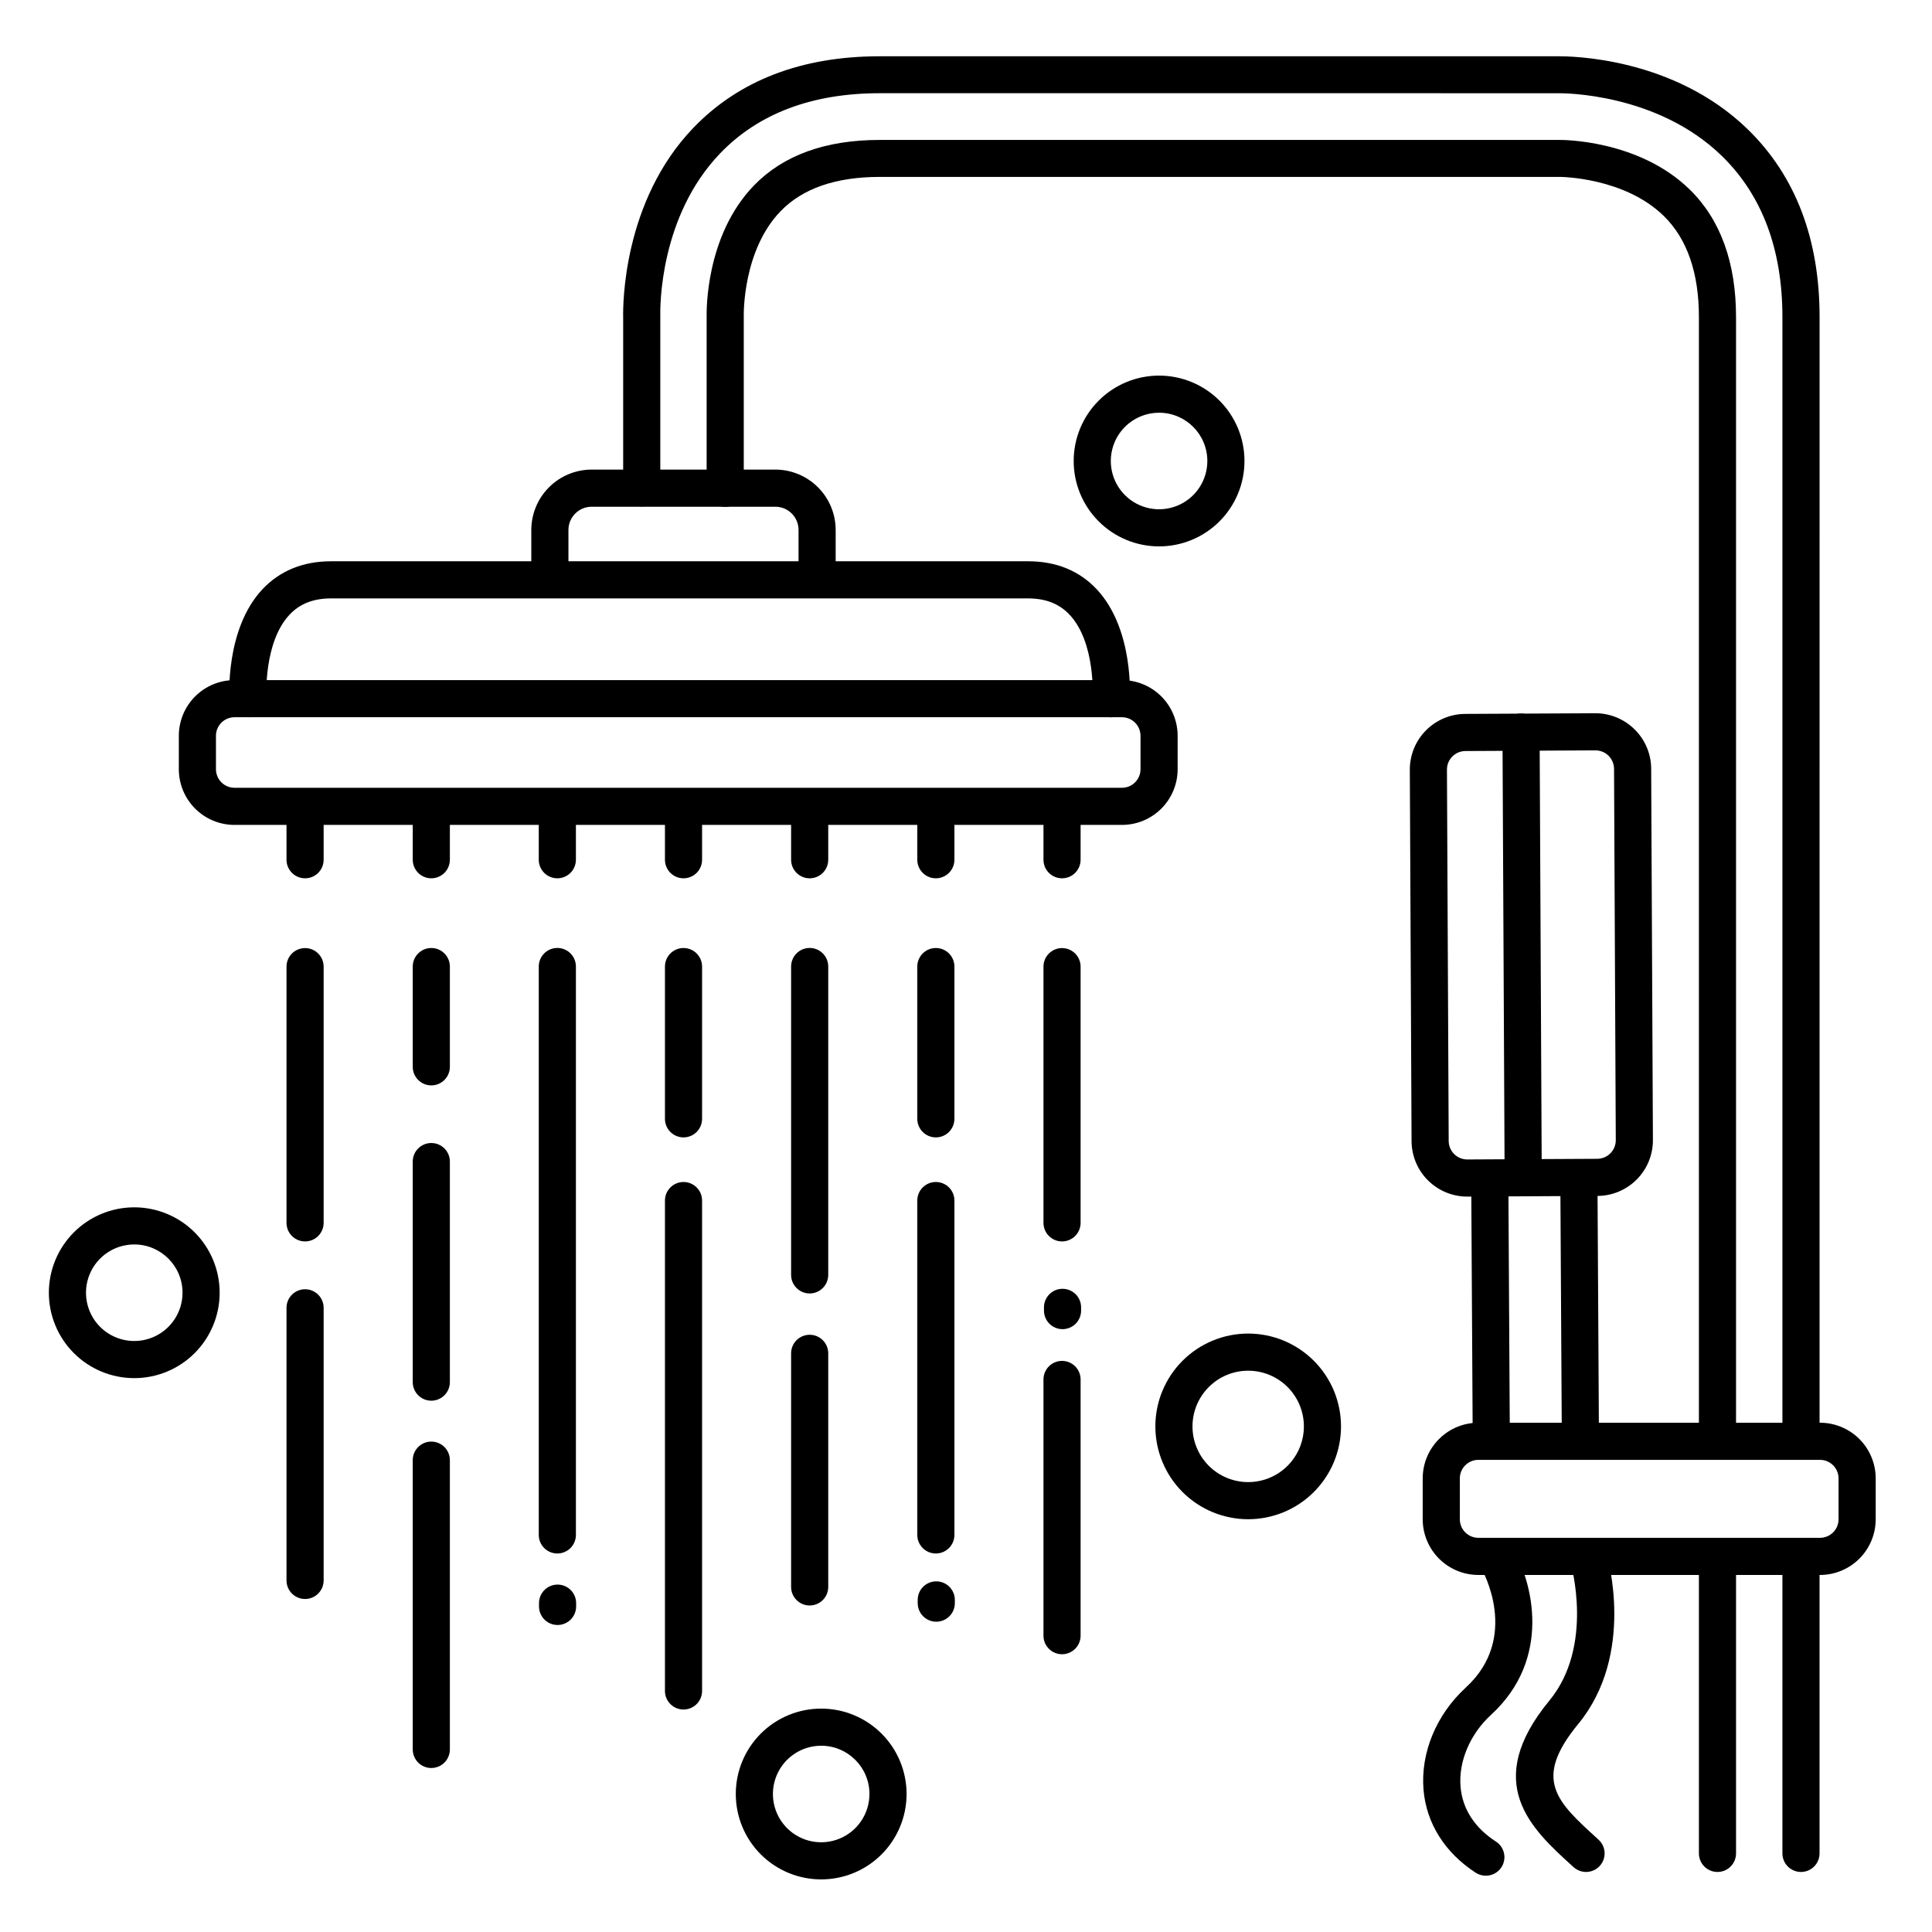 <?xml version="1.0" encoding="UTF-8"?>
<!-- Uploaded to: ICON Repo, www.svgrepo.com, Generator: ICON Repo Mixer Tools -->
<svg fill="#000000" width="800px" height="800px" version="1.1" viewBox="144 144 512 512" xmlns="http://www.w3.org/2000/svg">
 <g>
  <path d="m224.85 376.76c-2.719 0-4.922-2.203-4.922-4.922v-11.059c0-2.719 2.203-4.922 4.922-4.922 2.715 0 4.918 2.203 4.918 4.922v11.059c0 1.305-0.52 2.559-1.441 3.481s-2.172 1.441-3.477 1.441z"/>
  <path d="m258.3 376.76c-2.715 0-4.918-2.203-4.918-4.922v-11.059c0-2.719 2.203-4.922 4.918-4.922 2.719 0 4.922 2.203 4.922 4.922v11.059c0 1.305-0.52 2.559-1.441 3.481s-2.176 1.441-3.481 1.441z"/>
  <path d="m291.7 376.76c-2.719 0-4.922-2.203-4.922-4.922v-11.059c0-2.719 2.203-4.922 4.922-4.922s4.922 2.203 4.922 4.922v11.059c0 1.305-0.52 2.559-1.441 3.481-0.926 0.922-2.176 1.441-3.481 1.441z"/>
  <path d="m325.14 376.76c-2.719 0-4.922-2.203-4.922-4.922v-11.059c0-2.719 2.203-4.922 4.922-4.922 2.715 0 4.918 2.203 4.918 4.922v11.059c0 1.305-0.516 2.559-1.441 3.481-0.922 0.922-2.172 1.441-3.477 1.441z"/>
  <path d="m358.57 376.76c-2.715 0-4.918-2.203-4.918-4.922v-11.059c0-2.719 2.203-4.922 4.918-4.922 2.719 0 4.922 2.203 4.922 4.922v11.059c0 1.305-0.52 2.559-1.441 3.481s-2.176 1.441-3.481 1.441z"/>
  <path d="m392.01 376.76c-2.715 0-4.918-2.203-4.918-4.922v-11.059c0-2.719 2.203-4.922 4.918-4.922 2.719 0 4.922 2.203 4.922 4.922v11.059c0 1.305-0.52 2.559-1.441 3.481s-2.176 1.441-3.481 1.441z"/>
  <path d="m425.45 376.76c-2.715 0-4.918-2.203-4.918-4.922v-11.059c0-2.719 2.203-4.922 4.918-4.922 2.719 0 4.922 2.203 4.922 4.922v11.059c0 1.305-0.52 2.559-1.441 3.481s-2.176 1.441-3.481 1.441z"/>
  <path d="m360.54 301.53c-2.715 0-4.918-2.203-4.918-4.922v-12.172c0-3.398-2.754-6.148-6.152-6.148h-48.676c-3.394 0.004-6.144 2.754-6.152 6.148v12.172c0 2.719-2.203 4.922-4.918 4.922-2.719 0-4.922-2.203-4.922-4.922v-12.172c0.004-4.238 1.691-8.305 4.691-11.301 2.996-2.996 7.059-4.684 11.301-4.691h48.68-0.004c4.242 0.008 8.305 1.695 11.301 4.691 3 2.996 4.684 7.062 4.691 11.301v12.172c0 1.305-0.52 2.555-1.441 3.481-0.922 0.922-2.176 1.441-3.481 1.441z"/>
  <path d="m599.15 529.39c-2.719 0-4.922-2.203-4.922-4.918v-296.46c0-11.719-3.129-20.734-9.297-26.766-10.469-10.262-27.336-10.363-27.551-10.363h-180.25c-11.59 0-20.43 3.051-26.254 9.074-10.055 10.371-9.77 27.344-9.77 27.551v0.543 45.352c0 2.719-2.203 4.922-4.918 4.922-2.719 0-4.922-2.203-4.922-4.922v-45.609c0-0.867-0.48-21.195 12.547-34.648 7.754-8.012 18.961-12.062 33.316-12.062h180.14c0.156 0 20.82-0.277 34.547 13.164 8.129 7.961 12.25 19.336 12.25 33.801v296.43c0 1.305-0.52 2.555-1.441 3.477s-2.172 1.441-3.477 1.441z"/>
  <path d="m599.15 640.09c-2.719 0-4.922-2.203-4.922-4.918v-78.23c0-2.715 2.203-4.918 4.922-4.918 2.715 0 4.918 2.203 4.918 4.918v78.23c0 1.305-0.52 2.555-1.441 3.477-0.922 0.926-2.172 1.441-3.477 1.441z"/>
  <path d="m621.28 640.09c-2.719 0-4.922-2.203-4.922-4.918v-78.23c0-2.715 2.203-4.918 4.922-4.918s4.918 2.203 4.918 4.918v78.23c0 1.305-0.516 2.555-1.438 3.477-0.926 0.926-2.176 1.441-3.481 1.441z"/>
  <path d="m621.28 529.39c-2.719 0-4.922-2.203-4.922-4.918v-296.46c0-17.898-5.363-32.215-15.941-42.578-17.211-16.848-42.262-16.727-43.297-16.727l-179.99-0.004c-17.91 0-32.148 5.371-42.312 15.969-16.031 16.727-15.902 40.648-15.832 43.297v45.324c0 2.719-2.203 4.922-4.918 4.922-2.719 0-4.922-2.203-4.922-4.922v-45.066c-0.078-3.394-0.09-30.859 18.566-50.312 12.098-12.605 28.727-19 49.418-19h179.91c3 0 30.504 0.137 50.273 19.492 12.535 12.27 18.895 28.961 18.895 49.605l-0.004 296.46c0 2.715-2.199 4.918-4.918 4.918z"/>
  <path d="m209.71 334.07c-2.59 0.008-4.742-2-4.918-4.586 0-0.758-1.152-18.695 8.719-29.285 4.625-4.922 10.754-7.457 18.215-7.457h184.73c7.469 0 13.59 2.508 18.223 7.457 9.84 10.559 8.766 28.535 8.719 29.285-0.18 2.719-2.531 4.773-5.25 4.59-2.715-0.18-4.773-2.531-4.59-5.25 0-0.316 0.797-14.562-6.109-21.922-2.727-2.902-6.328-4.32-11.012-4.32h-184.71c-4.684 0-8.297 1.418-11.02 4.34-6.887 7.352-6.109 21.758-6.09 21.895h-0.004c0.191 2.699-1.836 5.051-4.535 5.254z"/>
  <path d="m441.33 362.61h-235.18c-3.914 0-7.668-1.555-10.434-4.32-2.769-2.769-4.324-6.523-4.324-10.438v-8.855c0-3.918 1.555-7.672 4.324-10.438 2.766-2.769 6.519-4.324 10.434-4.324h235.18c3.914 0 7.668 1.555 10.434 4.324 2.769 2.766 4.324 6.519 4.324 10.438v8.855c0 3.914-1.555 7.668-4.324 10.438-2.766 2.766-6.519 4.32-10.434 4.32zm-235.18-28.535c-2.715 0-4.918 2.203-4.918 4.922v8.855c0 1.305 0.52 2.555 1.441 3.477s2.172 1.441 3.477 1.441h235.18c1.305 0 2.555-0.52 3.477-1.441 0.922-0.922 1.441-2.172 1.441-3.477v-8.855c0-1.309-0.52-2.559-1.441-3.481-0.922-0.922-2.172-1.441-3.477-1.441z"/>
  <path d="m626.32 561.38h-90.531c-3.914 0-7.668-1.555-10.434-4.324-2.769-2.766-4.324-6.519-4.324-10.438v-10.824c0-3.914 1.555-7.668 4.324-10.434 2.766-2.769 6.519-4.324 10.434-4.324h90.531c3.914 0 7.668 1.555 10.438 4.324 2.766 2.766 4.32 6.519 4.32 10.434v10.824c0 3.918-1.555 7.672-4.32 10.438-2.769 2.769-6.523 4.324-10.438 4.324zm-90.527-30.504h-0.004c-2.715 0-4.918 2.203-4.918 4.918v10.824c0 1.305 0.52 2.559 1.441 3.481s2.172 1.441 3.477 1.441h90.531c1.305 0 2.555-0.52 3.477-1.441 0.926-0.922 1.441-2.176 1.441-3.481v-10.824c0-1.305-0.516-2.555-1.441-3.477-0.922-0.922-2.172-1.441-3.477-1.441z"/>
  <path d="m532.84 461.11c-3.902 0-7.644-1.543-10.41-4.293-2.766-2.75-4.328-6.484-4.352-10.387l-0.461-98.398c-0.023-3.918 1.512-7.68 4.266-10.461 2.754-2.785 6.5-4.359 10.414-4.379l34.441-0.176v-0.004c3.91-0.008 7.668 1.531 10.449 4.281 2.793 2.746 4.375 6.496 4.391 10.41l0.461 98.398v0.004c0.02 3.914-1.52 7.672-4.269 10.453-2.754 2.781-6.5 4.356-10.41 4.375l-34.441 0.176zm34.441-10.016v4.922-4.922h-0.004c1.305 0 2.559-0.52 3.481-1.441 0.922-0.922 1.441-2.172 1.441-3.477l-0.461-98.398v-0.004c0-1.305-0.52-2.555-1.441-3.481-0.926-0.922-2.176-1.438-3.481-1.438l-34.441 0.176c-2.715 0-4.918 2.203-4.918 4.918l0.461 98.398v0.004c0 1.305 0.52 2.555 1.441 3.477 0.922 0.926 2.176 1.441 3.481 1.441z"/>
  <path d="m547.66 461.01c-2.715 0-4.918-2.203-4.918-4.922l-0.57-118.08v0.004c0-2.719 2.203-4.922 4.918-4.922 1.305 0 2.559 0.52 3.481 1.441s1.441 2.176 1.441 3.481l0.57 118.08v-0.004c0 1.305-0.52 2.559-1.441 3.481s-2.176 1.441-3.481 1.441z"/>
  <path d="m539.21 530.79c-2.719 0-4.922-2.203-4.922-4.922l-0.395-68.723c0-2.715 2.203-4.918 4.922-4.918 1.305 0 2.555 0.516 3.477 1.441 0.926 0.922 1.441 2.172 1.441 3.477l0.395 68.723c0 1.305-0.52 2.559-1.441 3.481-0.922 0.922-2.172 1.441-3.477 1.441z"/>
  <path d="m562.82 530.68c-2.715 0-4.918-2.203-4.918-4.922l-0.395-68.723c0-2.719 2.203-4.922 4.922-4.922 1.305 0 2.555 0.52 3.477 1.441 0.922 0.926 1.441 2.176 1.441 3.481l0.395 68.723c0 1.305-0.52 2.555-1.441 3.481-0.922 0.922-2.176 1.441-3.481 1.441z"/>
  <path d="m537.76 641.08c-0.949 0.004-1.879-0.27-2.676-0.785-8.168-5.293-13.086-13.098-13.836-21.992-0.816-9.77 3.375-19.906 11.219-27.098 14.484-13.273 4.438-31.016 4.004-31.762v-0.004c-1.375-2.344-0.594-5.359 1.746-6.738 2.344-1.375 5.359-0.594 6.738 1.75 5.117 8.668 10.5 29.039-5.836 44.016-5.531 5.066-8.621 12.348-8.059 19.012 0.492 5.902 3.731 10.902 9.379 14.555l-0.004-0.004c1.836 1.184 2.668 3.434 2.051 5.527-0.621 2.094-2.543 3.527-4.727 3.523z"/>
  <path d="m564.33 640.09c-1.223 0-2.402-0.457-3.309-1.277l-0.395-0.355c-10.727-9.742-24.07-21.875-6.004-43.809 11.898-14.445 5.707-36.094 5.637-36.309h0.004c-0.773-2.606 0.711-5.344 3.316-6.121 2.606-0.773 5.348 0.711 6.121 3.316 0.324 1.082 7.793 26.832-7.477 45.371-12.102 14.699-5.656 20.555 5.019 30.27l0.395 0.355h-0.004c1.504 1.367 2.012 3.516 1.281 5.414-0.734 1.895-2.555 3.144-4.586 3.144z"/>
  <path d="m451.17 288.8c-6.004 0-11.762-2.383-16.004-6.629-4.246-4.242-6.629-10-6.629-16 0-6.004 2.383-11.762 6.629-16.004 4.242-4.246 10-6.629 16.004-6.629 6 0 11.758 2.383 16.004 6.629 4.242 4.242 6.625 10 6.625 16.004 0 6-2.383 11.758-6.625 16-4.246 4.246-10.004 6.629-16.004 6.629zm0-35.426v0.004c-5.176 0-9.84 3.117-11.82 7.894-1.98 4.781-0.887 10.285 2.773 13.941 3.66 3.66 9.16 4.754 13.941 2.773 4.781-1.98 7.894-6.644 7.894-11.816 0-7.066-5.727-12.793-12.789-12.793z"/>
  <path d="m361.62 642.06c-6 0-11.758-2.383-16.004-6.629-4.242-4.242-6.625-10-6.625-16.004 0-6 2.383-11.758 6.625-16 4.246-4.246 10.004-6.629 16.004-6.629 6.004 0 11.762 2.383 16.004 6.629 4.246 4.242 6.629 10 6.629 16 0 6.004-2.383 11.762-6.629 16.004-4.242 4.246-10 6.629-16.004 6.629zm0-35.426v0.004c-5.172 0-9.836 3.113-11.816 7.894-1.98 4.781-0.887 10.281 2.773 13.941 3.656 3.66 9.16 4.754 13.941 2.773 4.777-1.98 7.894-6.644 7.894-11.82 0-7.062-5.727-12.789-12.793-12.789z"/>
  <path d="m179.58 509.22c-6.004 0-11.758-2.383-16.004-6.629-4.242-4.242-6.629-10-6.629-16.004 0-6 2.387-11.758 6.629-16.004 4.246-4.242 10-6.629 16.004-6.629 6.004 0 11.758 2.387 16.004 6.629 4.242 4.246 6.629 10.004 6.629 16.004 0 6.004-2.387 11.762-6.629 16.004-4.246 4.246-10 6.629-16.004 6.629zm0-35.426c-5.176 0-9.84 3.117-11.82 7.898-1.977 4.781-0.883 10.281 2.773 13.941 3.66 3.656 9.16 4.754 13.941 2.773 4.781-1.98 7.898-6.644 7.898-11.82 0-7.062-5.727-12.793-12.793-12.793z"/>
  <path d="m474.78 546.61c-6.523 0-12.781-2.59-17.395-7.203-4.613-4.613-7.203-10.871-7.203-17.395s2.59-12.781 7.203-17.395c4.613-4.613 10.871-7.207 17.395-7.207 6.527 0 12.781 2.594 17.395 7.207 4.617 4.613 7.207 10.871 7.207 17.395s-2.59 12.781-7.207 17.395c-4.613 4.613-10.867 7.203-17.395 7.203zm0-39.359c-3.914 0-7.668 1.555-10.434 4.324-2.769 2.769-4.324 6.523-4.324 10.438s1.555 7.668 4.324 10.438c2.766 2.766 6.519 4.32 10.434 4.32 3.918 0 7.672-1.555 10.438-4.32 2.769-2.769 4.324-6.523 4.324-10.438s-1.555-7.668-4.324-10.438c-2.766-2.769-6.519-4.324-10.438-4.324z"/>
  <path d="m224.85 472.99c-2.719 0-4.922-2.203-4.922-4.922v-67.895c0-2.719 2.203-4.922 4.922-4.922 2.715 0 4.918 2.203 4.918 4.922v67.895c0 1.305-0.52 2.559-1.441 3.481s-2.172 1.441-3.477 1.441z"/>
  <path d="m224.85 567.75c-2.719 0-4.922-2.203-4.922-4.918v-72.246c0-2.719 2.203-4.922 4.922-4.922 2.715 0 4.918 2.203 4.918 4.922v72.246c0 1.305-0.52 2.555-1.441 3.477-0.922 0.926-2.172 1.441-3.477 1.441z"/>
  <path d="m258.3 431.64c-2.715 0-4.918-2.203-4.918-4.922v-26.566c0-2.719 2.203-4.922 4.918-4.922 2.719 0 4.922 2.203 4.922 4.922v26.566c0 1.305-0.52 2.559-1.441 3.481s-2.176 1.441-3.481 1.441z"/>
  <path d="m258.3 515.2c-2.715 0-4.918-2.203-4.918-4.918v-58.453c0-2.715 2.203-4.918 4.918-4.918 2.719 0 4.922 2.203 4.922 4.918v58.453c0 1.305-0.52 2.555-1.441 3.477s-2.176 1.441-3.481 1.441z"/>
  <path d="m258.3 612.54c-2.715 0-4.918-2.203-4.918-4.918v-76.664c0-2.719 2.203-4.922 4.918-4.922 2.719 0 4.922 2.203 4.922 4.922v76.664c0 1.305-0.52 2.555-1.441 3.477-0.922 0.922-2.176 1.441-3.481 1.441z"/>
  <path d="m291.7 555.69c-2.719 0-4.922-2.203-4.922-4.922v-150.63c0-2.719 2.203-4.922 4.922-4.922s4.922 2.203 4.922 4.922v150.63c0 1.309-0.52 2.559-1.441 3.481-0.926 0.922-2.176 1.441-3.481 1.441z"/>
  <path d="m325.14 445.42c-2.719 0-4.922-2.203-4.922-4.922v-40.344c0-2.719 2.203-4.922 4.922-4.922 2.715 0 4.918 2.203 4.918 4.922v40.344c0 1.305-0.516 2.555-1.441 3.481-0.922 0.922-2.172 1.441-3.477 1.441z"/>
  <path d="m325.14 597.04c-2.719 0-4.922-2.203-4.922-4.918v-129.96c0-2.715 2.203-4.918 4.922-4.918 2.715 0 4.918 2.203 4.918 4.918v129.96c0 1.305-0.516 2.555-1.441 3.477-0.922 0.922-2.172 1.441-3.477 1.441z"/>
  <path d="m358.57 486.78c-2.715 0-4.918-2.203-4.918-4.918v-81.723c0-2.719 2.203-4.922 4.918-4.922 2.719 0 4.922 2.203 4.922 4.922v81.723c0 1.305-0.52 2.555-1.441 3.477-0.922 0.922-2.176 1.441-3.481 1.441z"/>
  <path d="m358.57 569.47c-2.715 0-4.918-2.203-4.918-4.918v-61.906c0-2.715 2.203-4.918 4.918-4.918 2.719 0 4.922 2.203 4.922 4.918v61.906c0 1.305-0.52 2.555-1.441 3.477s-2.176 1.441-3.481 1.441z"/>
  <path d="m392.01 445.42c-2.715 0-4.918-2.203-4.918-4.922v-40.344c0-2.719 2.203-4.922 4.918-4.922 2.719 0 4.922 2.203 4.922 4.922v40.344c0 1.305-0.52 2.555-1.441 3.481-0.922 0.922-2.176 1.441-3.481 1.441z"/>
  <path d="m392.01 555.69c-2.715 0-4.918-2.203-4.918-4.922v-88.609c0-2.715 2.203-4.918 4.918-4.918 2.719 0 4.922 2.203 4.922 4.918v88.609c0 1.309-0.52 2.559-1.441 3.481s-2.176 1.441-3.481 1.441z"/>
  <path d="m425.45 472.99c-2.715 0-4.918-2.203-4.918-4.922v-67.895c0-2.719 2.203-4.922 4.918-4.922 2.719 0 4.922 2.203 4.922 4.922v67.895c0 1.305-0.52 2.559-1.441 3.481s-2.176 1.441-3.481 1.441z"/>
  <path d="m425.45 582.39c-2.715 0-4.918-2.203-4.918-4.922v-67.895c0-2.719 2.203-4.922 4.918-4.922 2.719 0 4.922 2.203 4.922 4.922v67.895c0 1.305-0.52 2.559-1.441 3.481s-2.176 1.441-3.481 1.441z"/>
  <path d="m291.76 574.64c-2.719 0-4.918-2.203-4.918-4.922v-0.867c0-2.715 2.199-4.918 4.918-4.918s4.922 2.203 4.922 4.918v0.867c0 1.305-0.52 2.559-1.441 3.481s-2.176 1.441-3.481 1.441z"/>
  <path d="m392.12 573.77c-2.715 0-4.918-2.203-4.918-4.922v-0.855c0-2.715 2.203-4.918 4.918-4.918 2.719 0 4.922 2.203 4.922 4.918v0.855c0 1.309-0.52 2.559-1.441 3.481s-2.176 1.441-3.481 1.441z"/>
  <path d="m425.58 496.24c-2.715 0-4.918-2.199-4.918-4.918v-0.855c0-2.719 2.203-4.922 4.918-4.922 2.719 0 4.922 2.203 4.922 4.922v0.855c0 1.305-0.52 2.555-1.441 3.481-0.922 0.922-2.176 1.438-3.481 1.438z"/>
 </g>
</svg>